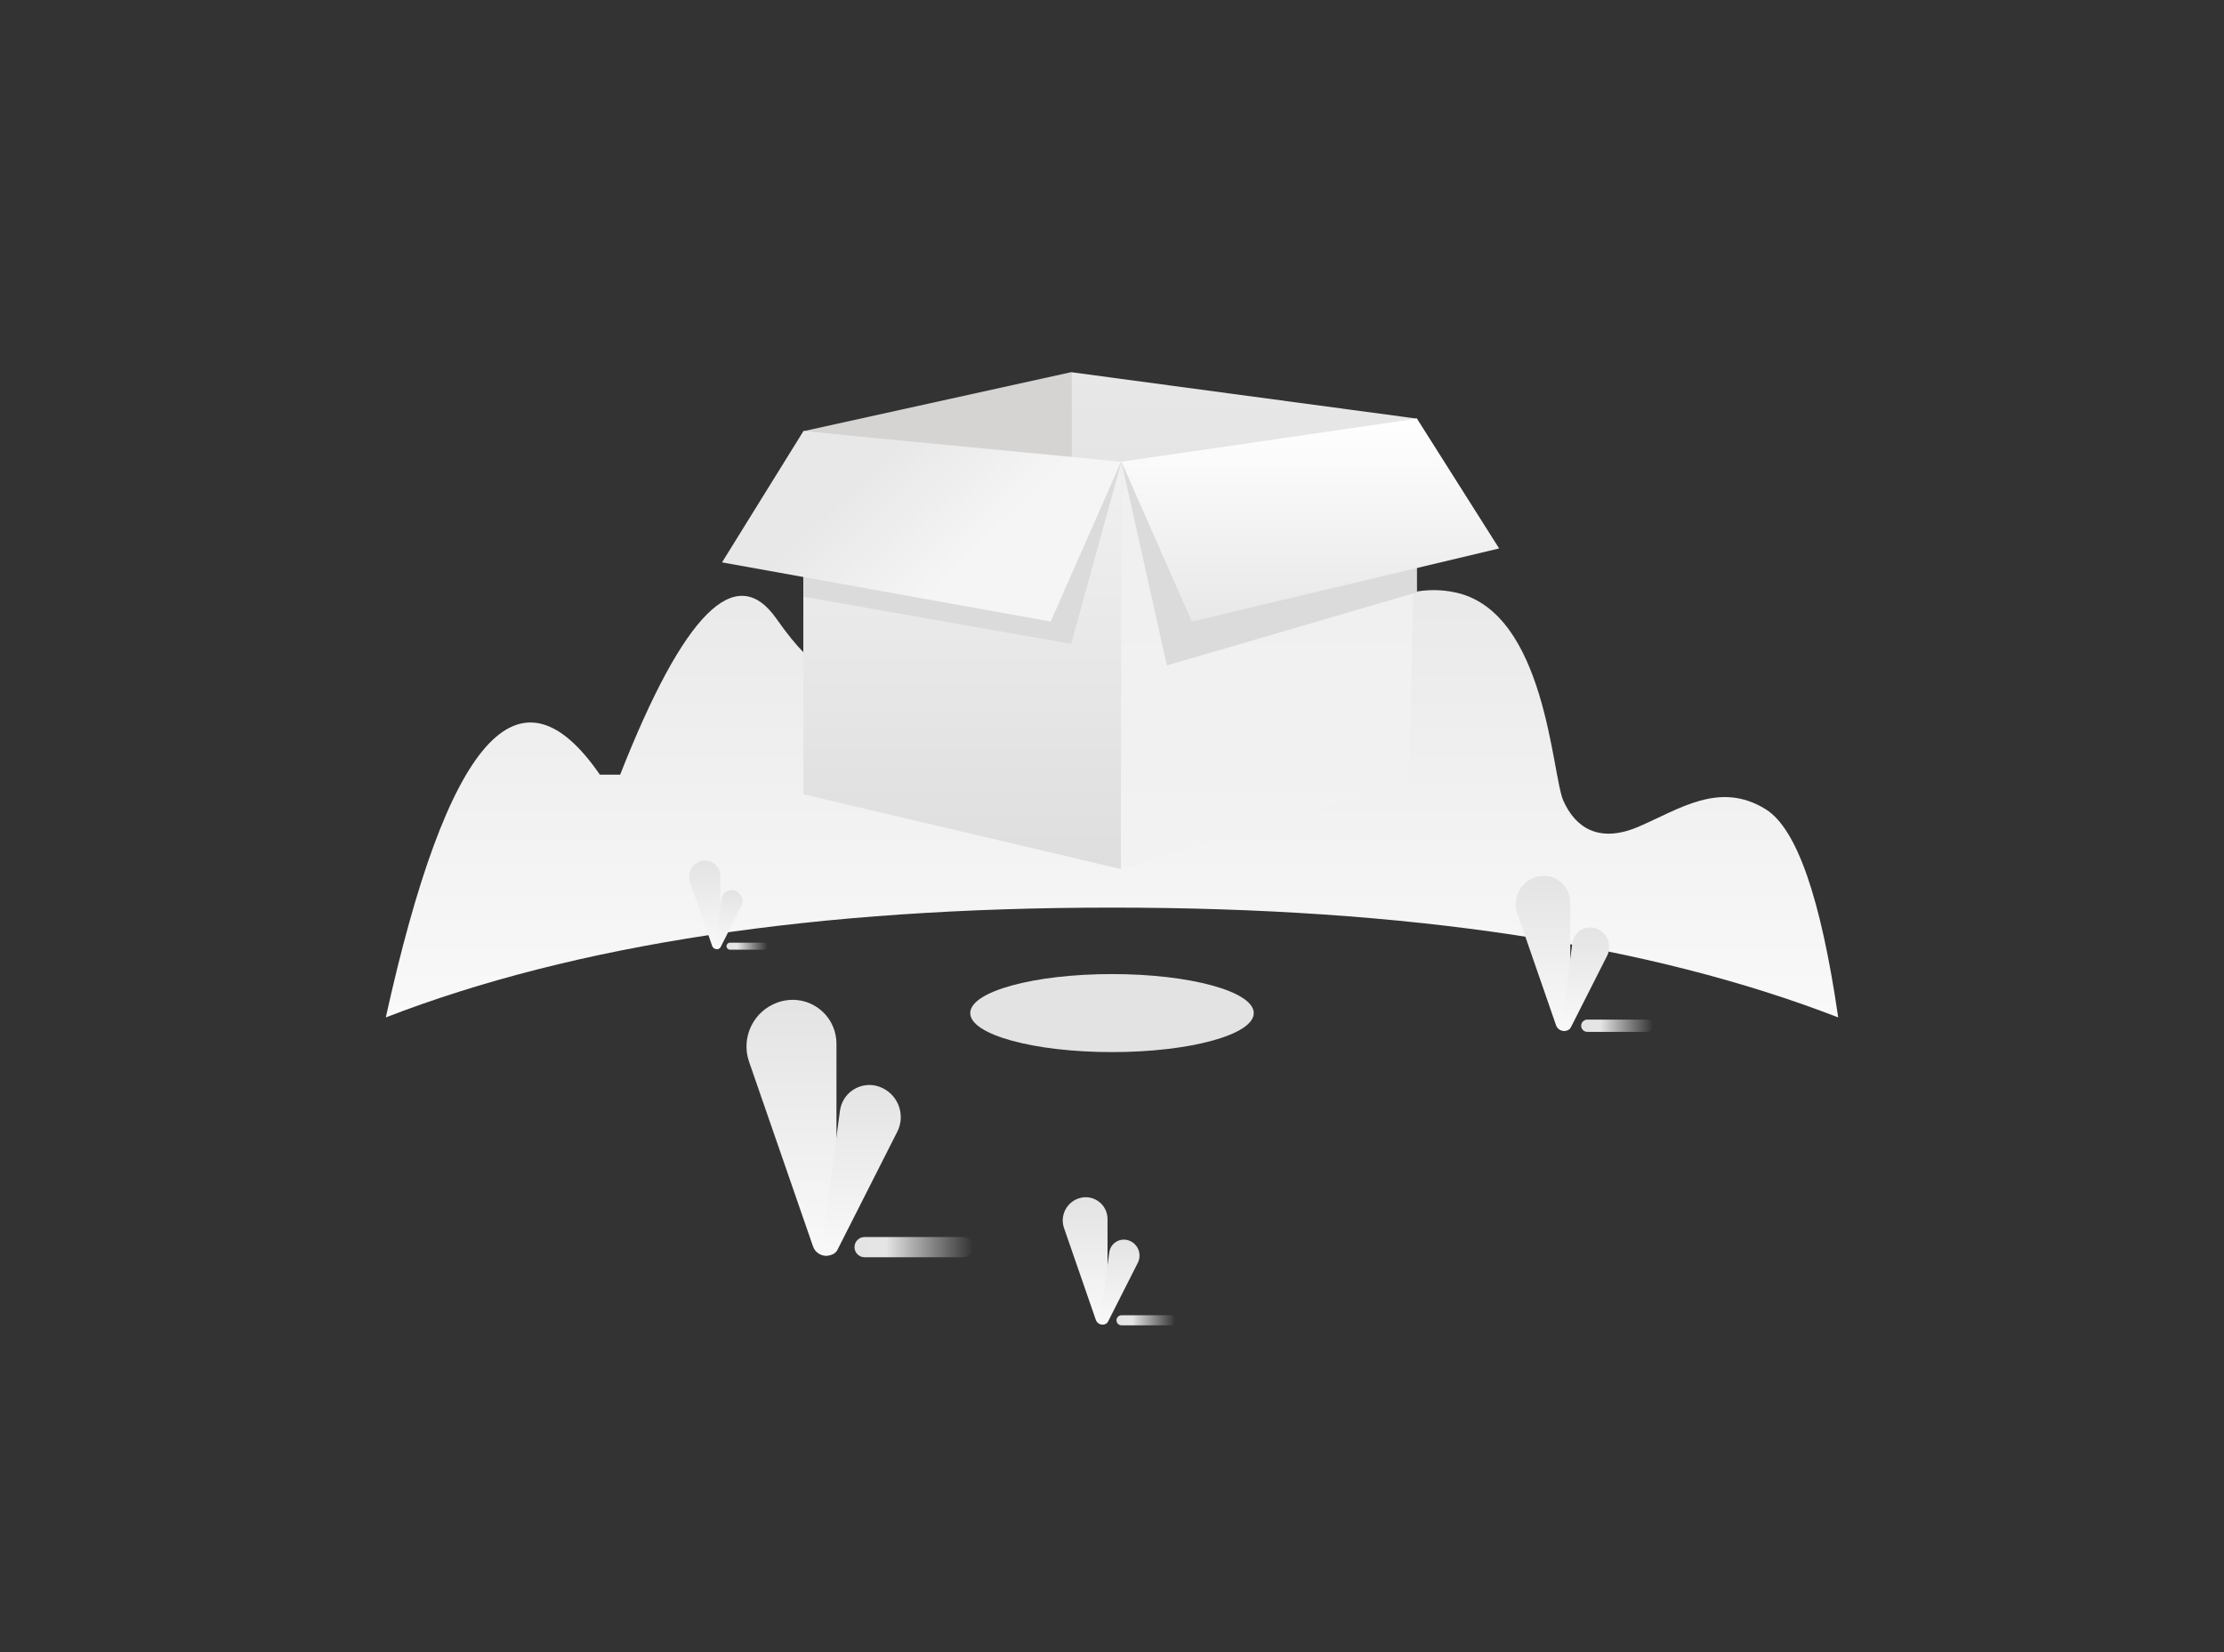 <?xml version="1.0" encoding="UTF-8"?>
<svg width="490px" height="364px" viewBox="0 0 490 364" version="1.1" xmlns="http://www.w3.org/2000/svg" xmlns:xlink="http://www.w3.org/1999/xlink">
    <rect x="0" y="0" width="490" height="364" fill="#333333" stroke="none"/>
    <title>img_camera</title>
    <defs>
        <linearGradient x1="50%" y1="100%" x2="50%" y2="3.061617e-15%" id="linearGradient-1">
            <stop stop-color="#F9F9F9" offset="0%"></stop>
            <stop stop-color="#E3E3E3" offset="100%"></stop>
        </linearGradient>
        <linearGradient x1="50%" y1="100%" x2="50%" y2="3.061617e-15%" id="linearGradient-2">
            <stop stop-color="#DBDBDB" offset="0%"></stop>
            <stop stop-color="#E8E8E8" offset="100%"></stop>
        </linearGradient>
        <linearGradient x1="50%" y1="100%" x2="50%" y2="3.061617e-15%" id="linearGradient-3">
            <stop stop-color="#DEDEDE" offset="0%"></stop>
            <stop stop-color="#F2F2F2" offset="100%"></stop>
        </linearGradient>
        <linearGradient x1="50%" y1="100%" x2="50%" y2="3.061617e-15%" id="linearGradient-4">
            <stop stop-color="#F2F2F2" offset="0%"></stop>
            <stop stop-color="#EFEFEF" offset="100%"></stop>
        </linearGradient>
        <linearGradient x1="65.626%" y1="59.139%" x2="26.906%" y2="39.947%" id="linearGradient-5">
            <stop stop-color="#F5F5F5" offset="0%"></stop>
            <stop stop-color="#E8E8E8" offset="100%"></stop>
        </linearGradient>
        <linearGradient x1="50%" y1="-2.48949813e-15%" x2="50%" y2="100%" id="linearGradient-6">
            <stop stop-color="#FFFFFF" offset="0%"></stop>
            <stop stop-color="#E8E8E8" offset="100%"></stop>
        </linearGradient>
        <linearGradient x1="50%" y1="0%" x2="50%" y2="100%" id="linearGradient-7">
            <stop stop-color="#E1E1E1" stop-opacity="0" offset="0%"></stop>
            <stop stop-color="#E5E5E5" offset="73.536%"></stop>
            <stop stop-color="#E4E4E4" offset="100%"></stop>
        </linearGradient>
        <linearGradient x1="50%" y1="0%" x2="50%" y2="100%" id="linearGradient-8">
            <stop stop-color="#E1E1E1" stop-opacity="0" offset="0%"></stop>
            <stop stop-color="#E5E5E5" offset="73.536%"></stop>
            <stop stop-color="#E4E4E4" offset="100%"></stop>
        </linearGradient>
        <linearGradient x1="50%" y1="0%" x2="50%" y2="100%" id="linearGradient-9">
            <stop stop-color="#E1E1E1" stop-opacity="0" offset="0%"></stop>
            <stop stop-color="#E5E5E5" offset="73.536%"></stop>
            <stop stop-color="#E4E4E4" offset="100%"></stop>
        </linearGradient>
        <linearGradient x1="50%" y1="0%" x2="50%" y2="100%" id="linearGradient-10">
            <stop stop-color="#E1E1E1" stop-opacity="0" offset="0%"></stop>
            <stop stop-color="#E5E5E5" offset="73.536%"></stop>
            <stop stop-color="#E4E4E4" offset="100%"></stop>
        </linearGradient>
        <linearGradient x1="50%" y1="100%" x2="50%" y2="3.061617e-15%" id="linearGradient-11">
            <stop stop-color="#F9F9F9" offset="0%"></stop>
            <stop stop-color="#E3E3E3" offset="100%"></stop>
        </linearGradient>
        <linearGradient x1="50%" y1="100%" x2="50%" y2="3.061617e-15%" id="linearGradient-12">
            <stop stop-color="#F9F9F9" offset="0%"></stop>
            <stop stop-color="#E3E3E3" offset="100%"></stop>
        </linearGradient>
        <linearGradient x1="50%" y1="100%" x2="50%" y2="3.061617e-15%" id="linearGradient-13">
            <stop stop-color="#F9F9F9" offset="0%"></stop>
            <stop stop-color="#E3E3E3" offset="100%"></stop>
        </linearGradient>
        <linearGradient x1="50%" y1="100%" x2="50%" y2="3.061617e-15%" id="linearGradient-14">
            <stop stop-color="#F9F9F9" offset="0%"></stop>
            <stop stop-color="#E3E3E3" offset="100%"></stop>
        </linearGradient>
        <linearGradient x1="50%" y1="100%" x2="50%" y2="3.061617e-15%" id="linearGradient-15">
            <stop stop-color="#F9F9F9" offset="0%"></stop>
            <stop stop-color="#E3E3E3" offset="100%"></stop>
        </linearGradient>
        <linearGradient x1="50%" y1="100%" x2="50%" y2="3.061617e-15%" id="linearGradient-16">
            <stop stop-color="#F9F9F9" offset="0%"></stop>
            <stop stop-color="#E3E3E3" offset="100%"></stop>
        </linearGradient>
        <linearGradient x1="50%" y1="100%" x2="50%" y2="3.061617e-15%" id="linearGradient-17">
            <stop stop-color="#F9F9F9" offset="0%"></stop>
            <stop stop-color="#E3E3E3" offset="100%"></stop>
        </linearGradient>
        <linearGradient x1="50%" y1="100%" x2="50%" y2="3.061617e-15%" id="linearGradient-18">
            <stop stop-color="#F9F9F9" offset="0%"></stop>
            <stop stop-color="#E3E3E3" offset="100%"></stop>
        </linearGradient>
    </defs>
    <g id="A站移动端个人中心" stroke="none" stroke-width="1" fill="none" fill-rule="evenodd">
        <g id="我的收藏（空状态）" transform="translate(-130, -630)">
            <g id="img_camera" transform="translate(130, 630)">
                <rect id="矩形" stroke="#979797" stroke-width="0.768" fill="#D8D8D8" opacity="0" x="0.384" y="0.384" width="489.232" height="363.232"></rect>
                <g id="编组-3" transform="translate(85, 82)">
                    <path d="M47.171,88.681 C29.323,62.79 13.599,80.616 0,142.159 C41.647,126.031 94.98,117.967 160,117.967 C225.02,117.967 278.353,126.031 320,142.159 C316.175,115.844 310.863,100.565 304.064,96.32 C293.865,89.954 284.94,96.32 276.016,100.14 C267.092,103.96 261.992,100.14 259.442,94.411 C256.892,88.681 255.618,53.028 235.857,48.572 C222.683,45.601 209.084,54.514 195.06,75.311 C189.079,84.224 183.554,88.681 178.486,88.681 C170.884,88.681 167.012,84.224 163.825,75.311 C160.637,66.398 164.462,30.746 148.526,18.013 C137.902,9.524 123.028,23.955 103.904,61.305 C100.93,69.369 94.98,67.035 86.056,54.302 C77.131,41.569 65.657,53.028 51.633,88.681 C48.659,88.681 47.171,88.681 47.171,88.681 Z" id="路径-2" fill="url(#linearGradient-1)"></path>
                    <g id="编组-27" transform="translate(74.079, 0)">
                        <polygon id="矩形" fill="url(#linearGradient-2)" points="76.921 0 153.116 10.237 149.887 80.595 76.921 70"></polygon>
                        <polygon id="矩形备份-29" fill="#D5D4D3" points="17.921 13 76.921 -2.55795385e-13 76.921 70 17.921 73"></polygon>
                        <polygon id="矩形" fill="url(#linearGradient-3)" points="17.921 13 87.921 20.137 87.921 109.469 17.921 93"></polygon>
                        <polygon id="矩形备份-28" fill="url(#linearGradient-4)" points="87.921 20 153.116 10.237 151.393 89.978 87.921 109.469"></polygon>
                        <polygon id="矩形" fill="#DBDBDB" points="17.921 23 88 19.72 76.921 59.853 17.921 49.467"></polygon>
                        <polygon id="矩形" fill="url(#linearGradient-5)" points="17.921 13 87.921 19.72 72.413 54.943 0 41.902"></polygon>
                        <polygon id="矩形备份-30" fill="#DBDBDB" transform="translate(120.558, 39.423) scale(-1, 1) translate(-120.558, -39.423) " points="88 14.237 153.116 19.72 143.11 64.609 88 48.5"></polygon>
                        <polygon id="矩形备份-30" fill="url(#linearGradient-6)" transform="translate(129.608, 32.59) scale(-1, 1) translate(-129.608, -32.59) " points="106.1 10.237 171.215 19.72 155.708 54.943 88 38.834"></polygon>
                    </g>
                    <path d="M116.335,179.705 C117.565,179.705 118.563,180.703 118.563,181.933 L118.563,203.612 C118.563,204.843 117.565,205.841 116.335,205.841 C115.104,205.841 114.106,204.843 114.106,203.612 L114.106,181.933 C114.106,180.703 115.104,179.705 116.335,179.705 Z" id="矩形备份-45" fill="url(#linearGradient-7)" transform="translate(116.335, 192.773) rotate(-270) translate(-116.335, -192.773) "></path>
                    <path d="M271.287,136.076 C272.032,136.076 272.637,136.681 272.637,137.426 L272.637,150.559 C272.637,151.305 272.032,151.909 271.287,151.909 C270.541,151.909 269.937,151.305 269.937,150.559 L269.937,137.426 C269.937,136.681 270.541,136.076 271.287,136.076 Z" id="矩形备份-49" fill="url(#linearGradient-8)" transform="translate(271.287, 143.993) rotate(-270) translate(-271.287, -143.993) "></path>
                    <path d="M167.493,202.388 C168.106,202.388 168.602,202.885 168.602,203.497 L168.602,214.285 C168.602,214.897 168.106,215.394 167.493,215.394 C166.881,215.394 166.384,214.897 166.384,214.285 L166.384,203.497 C166.384,202.885 166.881,202.388 167.493,202.388 Z" id="矩形备份-47" fill="url(#linearGradient-9)" transform="translate(167.493, 208.891) rotate(-270) translate(-167.493, -208.891) "></path>
                    <path d="M79.592,121.941 C80.018,121.941 80.363,122.286 80.363,122.712 L80.363,130.216 C80.363,130.642 80.018,130.988 79.592,130.988 C79.166,130.988 78.821,130.642 78.821,130.216 L78.821,122.712 C78.821,122.286 79.166,121.941 79.592,121.941 Z" id="矩形备份-51" fill="url(#linearGradient-10)" transform="translate(79.592, 126.464) rotate(-270) translate(-79.592, -126.464) "></path>
                    <path d="M87.736,138.472 C92.963,137.421 98.052,140.806 99.103,146.033 C99.229,146.66 99.292,147.297 99.292,147.936 L99.292,192.469 C99.292,193.697 98.297,194.692 97.07,194.692 C95.74,194.692 94.556,193.849 94.12,192.592 L80.038,151.933 C78.177,146.561 81.024,140.698 86.396,138.837 C86.834,138.685 87.282,138.563 87.736,138.472 Z" id="矩形" fill="url(#linearGradient-11)"></path>
                    <path d="M253.962,111.097 C257.129,110.461 260.211,112.512 260.848,115.678 C260.924,116.058 260.963,116.444 260.963,116.831 L260.963,143.809 C260.963,144.552 260.36,145.155 259.616,145.155 C258.811,145.155 258.093,144.644 257.83,143.883 L249.299,119.252 C248.171,115.998 249.896,112.446 253.15,111.319 C253.416,111.227 253.687,111.153 253.962,111.097 Z" id="矩形备份-4" fill="url(#linearGradient-12)"></path>
                    <path d="M153.262,181.87 C155.863,181.347 158.396,183.032 158.919,185.633 C158.981,185.945 159.013,186.262 159.013,186.58 L159.013,208.74 C159.013,209.351 158.518,209.846 157.907,209.846 C157.245,209.846 156.656,209.427 156.439,208.801 L149.431,188.569 C148.505,185.895 149.922,182.978 152.595,182.052 C152.813,181.976 153.036,181.916 153.262,181.87 Z" id="矩形备份-3" fill="url(#linearGradient-13)"></path>
                    <path d="M69.692,107.667 C71.501,107.303 73.263,108.475 73.627,110.285 C73.67,110.501 73.692,110.722 73.692,110.943 L73.692,126.359 C73.692,126.784 73.348,127.128 72.923,127.128 C72.463,127.128 72.053,126.837 71.902,126.402 L67.027,112.327 C66.383,110.467 67.368,108.437 69.228,107.793 C69.38,107.741 69.535,107.699 69.692,107.667 Z" id="矩形备份-5" fill="url(#linearGradient-14)"></path>
                    <path d="M108.74,157.428 C105.342,156.213 101.603,157.982 100.388,161.38 C100.234,161.81 100.126,162.256 100.065,162.709 L96.023,192.774 C95.91,193.608 96.49,194.377 97.322,194.5 C98.22,194.632 99.101,194.175 99.51,193.366 L112.692,167.345 C114.468,163.839 113.066,159.556 109.559,157.78 C109.294,157.646 109.02,157.528 108.74,157.428 Z" id="矩形备份-46" fill="url(#linearGradient-15)"></path>
                    <path d="M266.686,122.581 C264.628,121.845 262.362,122.917 261.626,124.975 C261.533,125.236 261.468,125.506 261.431,125.78 L258.982,143.994 C258.914,144.499 259.265,144.965 259.769,145.039 C260.313,145.119 260.847,144.842 261.095,144.352 L269.08,128.589 C270.156,126.465 269.307,123.87 267.182,122.794 C267.022,122.713 266.856,122.641 266.686,122.581 Z" id="矩形备份-50" fill="url(#linearGradient-16)"></path>
                    <path d="M163.714,191.303 C162.023,190.698 160.163,191.579 159.558,193.269 C159.481,193.484 159.427,193.705 159.397,193.931 L157.386,208.892 C157.33,209.307 157.618,209.69 158.032,209.751 C158.479,209.816 158.917,209.589 159.121,209.186 L165.681,196.238 C166.565,194.493 165.867,192.362 164.122,191.478 C163.99,191.411 163.853,191.353 163.714,191.303 Z" id="矩形备份-48" fill="url(#linearGradient-17)"></path>
                    <path d="M76.963,114.229 C75.787,113.808 74.492,114.421 74.072,115.597 C74.018,115.746 73.981,115.9 73.96,116.057 L72.56,126.465 C72.522,126.753 72.722,127.02 73.01,127.062 C73.321,127.108 73.626,126.95 73.768,126.67 L78.331,117.662 C78.946,116.448 78.46,114.966 77.247,114.351 C77.155,114.304 77.06,114.264 76.963,114.229 Z" id="矩形备份-52" fill="url(#linearGradient-18)"></path>
                    <ellipse id="椭圆形" fill="#E3E3E3" cx="160" cy="141.204" rx="31.235" ry="8.595"></ellipse>
                </g>
            </g>
        </g>
    </g>
</svg>